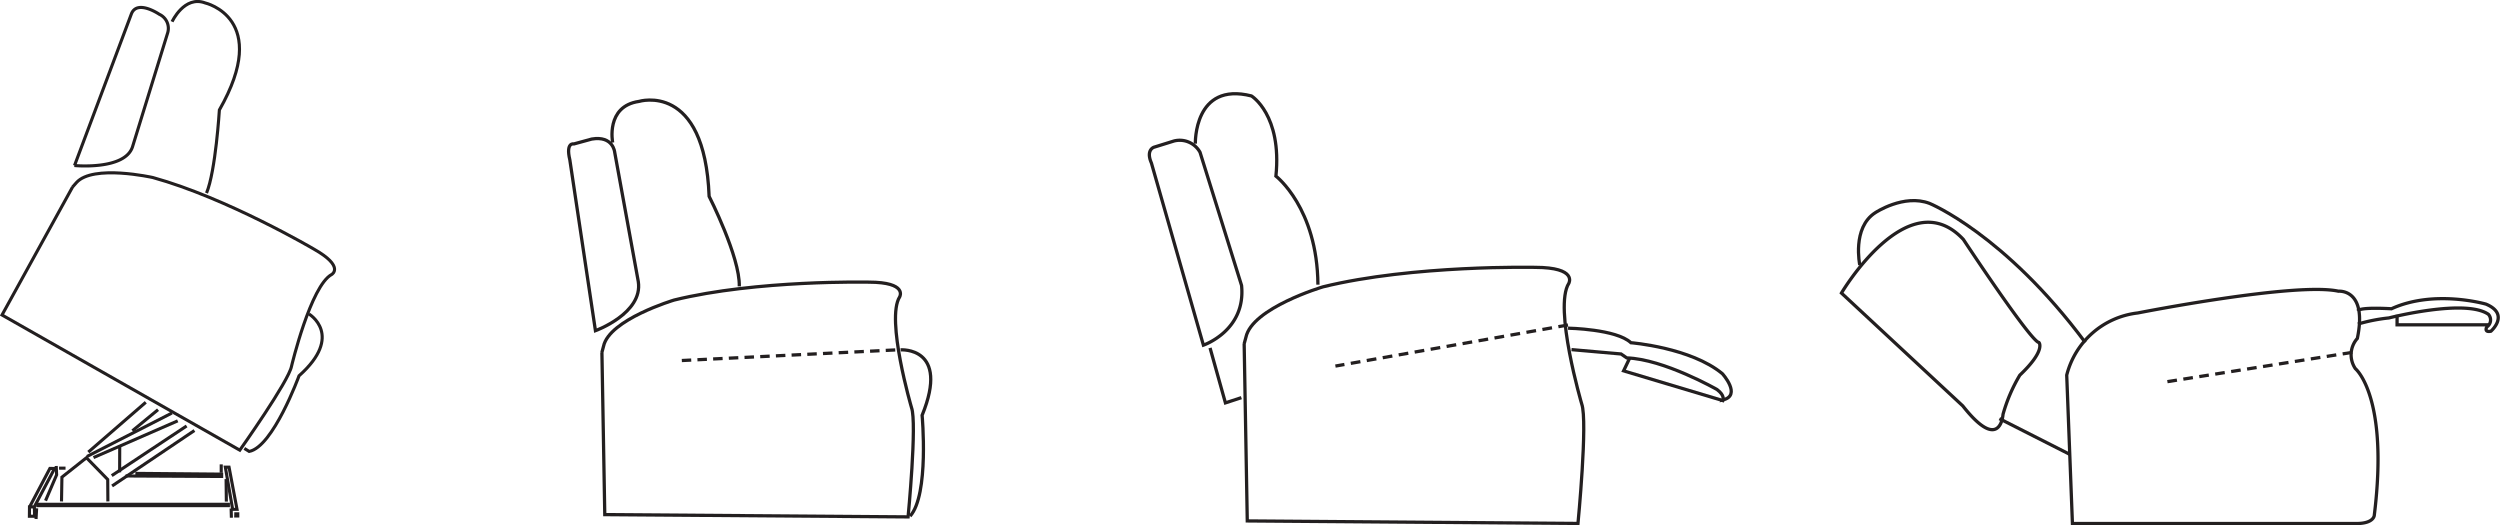 <svg id="Layer_1" data-name="Layer 1" xmlns="http://www.w3.org/2000/svg" width="297.55" height="62.5" viewBox="0 0 297.55 62.5"><defs><style>.cls-1,.cls-2,.cls-3,.cls-4,.cls-5{fill:none;stroke:#231f20;}.cls-1{stroke-width:0.37px;}.cls-2,.cls-3,.cls-4,.cls-5{stroke-width:0.39px;}.cls-3{stroke-dasharray:1.13 0.74;}.cls-4{stroke-dasharray:1.16 0.77;}.cls-5{stroke-dasharray:1.15 0.77;}</style></defs><title>chair_diagram</title><path class="cls-1" d="M9.87,41,1.47,56.24l28.3,16.09s5.84-8.23,6.16-10c0,0,2.28-9.59,4.79-10.92,0,0,1.56-.92-2.11-3,0,0-10.35-6.09-19.19-8.53,0,0-7.13-1.6-9.09.6L9.87,41" transform="translate(-1.23 -18.75)"/><path class="cls-1" d="M10.08,38.45s6,.59,6.92-2.22l4.19-13.58a1.84,1.84,0,0,0-1-2.2s-2.68-1.83-3.34,0l-6.75,18" transform="translate(-1.23 -18.75)"/><path class="cls-1" d="M21.71,21.33s1.46-3.16,3.94-2.23c0,0,7.93,1.81,1.69,12.74,0,0-.44,7.25-1.53,9.89" transform="translate(-1.23 -18.75)"/><path class="cls-1" d="M38,56.12s4.24,2.53-1.18,7.36c0,0-3.09,8.46-5.93,9l-.58-.36" transform="translate(-1.23 -18.75)"/><rect class="cls-1" x="4.5" y="60.02" width="22.68" height="0.16"/><polyline class="cls-1" points="7.32 59.68 7.37 56.79 10.29 54.48 12.82 57.07 12.84 59.68"/><line class="cls-1" x1="10.35" y1="54.33" x2="20.46" y2="49.16"/><line class="cls-1" x1="11.13" y1="54.46" x2="21.15" y2="50.09"/><line class="cls-1" x1="13.3" y1="56.61" x2="22.21" y2="50.7"/><line class="cls-1" x1="13.34" y1="57.84" x2="23.14" y2="51.24"/><polygon class="cls-1" points="26.82 55.6 27.26 55.6 28.21 60.62 27.69 60.62 26.82 55.6"/><polyline class="cls-1" points="28.07 60.97 28.06 61.41 28.3 61.41 28.3 60.97"/><line class="cls-1" x1="26.33" y1="56.27" x2="26.33" y2="55.27"/><line class="cls-1" x1="27.51" y1="60.52" x2="27.54" y2="61.62"/><line class="cls-1" x1="26.91" y1="57.02" x2="26.94" y2="59.7"/><polyline class="cls-1" points="14.94 56.65 26.38 56.71 26.38 56.43 16.11 56.34"/><polyline class="cls-1" points="4.09 60.33 4.12 61.44 3.5 61.44 3.51 60.33 4.08 60.33 6.23 56.27 6.49 55.76 5.94 55.75 3.53 60.32"/><line class="cls-1" x1="4.29" y1="61.77" x2="4.36" y2="60.5"/><line class="cls-1" x1="10.51" y1="53.81" x2="17.35" y2="47.88"/><line class="cls-1" x1="15.76" y1="51.27" x2="18.81" y2="48.76"/><line class="cls-1" x1="14.25" y1="53.19" x2="14.24" y2="56.22"/><polyline class="cls-1" points="6.69 55.46 6.74 56.51 5.42 59.59"/><line class="cls-1" x1="7.8" y1="55.72" x2="7.03" y2="55.72"/><path class="cls-2" d="M72.1,58.11s5.68-2.07,5.1-5.84l-2.81-15.4s-.17-2-2.73-1.57l-2.12.58s-1-.25-.49,1.89Z" transform="translate(-1.23 -18.75)"/><path class="cls-2" d="M72.87,60.67,73.21,80l36.1.27s1.08-11.15.41-13c0,0-3.09-10.54-1.41-13.19,0,0,1-1.74-3.67-1.75,0,0-13.32-.29-23.17,2.13,0,0-7.74,2.31-8.41,5.51l-.19.71" transform="translate(-1.23 -18.75)"/><path class="cls-2" d="M108.42,60.39s5.91-.42,2.56,7.79c0,0,.86,9.47-1.43,12" transform="translate(-1.23 -18.75)"/><path class="cls-2" d="M74.15,35.72s-.87-4.32,3.13-4.9c0,0,7.82-2.4,8.35,11.3,0,0,3.68,7.21,3.59,10.71" transform="translate(-1.23 -18.75)"/><line class="cls-3" x1="106.55" y1="41.65" x2="81.15" y2="42.91"/><path class="cls-2" d="M149.31,59.65l.37,21.1,39.36.3s1.18-12.15.45-14.21c0,0-3.37-11.48-1.54-14.37,0,0,1.08-1.89-4-1.9,0,0-14.52-.32-25.26,2.32,0,0-8.44,2.51-9.17,6l-.21.78" transform="translate(-1.23 -18.75)"/><path class="cls-2" d="M144.46,59.83s5.09-1.73,4.54-7.11l-4.94-15.84a2.76,2.76,0,0,0-3.1-1.35l-2.38.74s-1,.31-.31,1.88Z" transform="translate(-1.23 -18.75)"/><path class="cls-2" d="M143.5,35.85s-.2-7.42,6.68-5.68c0,0,3.65,2.24,2.91,9.54,0,0,4.93,3.78,5,12.92" transform="translate(-1.23 -18.75)"/><polyline class="cls-2" points="144.02 41.41 145.85 47.95 147.75 47.33"/><path class="cls-2" d="M187.86,57.81s5.74.1,7.48,1.73c0,0,7.13.57,10.89,3.69,0,0,2.34,2.59.05,3.12,0,0,.29-.5-.69-1.24,0,0-6.36-3.63-10.74-3.76l-.68-.47-5.9-.52" transform="translate(-1.23 -18.75)"/><polyline class="cls-2" points="193.97 42.61 193.24 44.14 205.23 47.73"/><line class="cls-4" x1="186.62" y1="38.68" x2="158.94" y2="43.57"/><line class="cls-2" x1="237.97" y1="49.83" x2="246.33" y2="54.07"/><line class="cls-5" x1="279.96" y1="41.94" x2="257.93" y2="45.43"/><path class="cls-2" d="M247.89,81.06l-.68-17.66A9.88,9.88,0,0,1,255.66,56s18.82-3.71,23.89-2.59c0,0,3.49-.34,2.25,5.62a2.93,2.93,0,0,0-.23,3.6s4,3.26,2.25,17.43c0,0,0,1-2.14,1Z" transform="translate(-1.23 -18.75)"/><path class="cls-2" d="M220.4,53.63s7.94-13.43,14.51-6.38c0,0,8,12.13,9,12.27,0,0,.85.91-2.28,3.88a19.17,19.17,0,0,0-2,4.66s-.28,4.72-4.79-1Z" transform="translate(-1.23 -18.75)"/><path class="cls-2" d="M222.58,50.29s-.94-4.44,1.84-6.22c0,0,3.41-2.28,6.47-1.11,0,0,8.93,3.65,18.53,16.55" transform="translate(-1.23 -18.75)"/><path class="cls-2" d="M281.87,57.32a20.36,20.36,0,0,1,3.69-.73s9.1-2.34,11.84-.43a1,1,0,0,1-.2,1.51s-.36.68.5.5c0,0,2.3-2-.58-3.22,0,0-6.16-1.79-11.26.55,0,0-3.73-.24-4,.25" transform="translate(-1.23 -18.75)"/><polyline class="cls-2" points="285.3 37.47 285.3 38.66 296.21 38.66"/></svg>